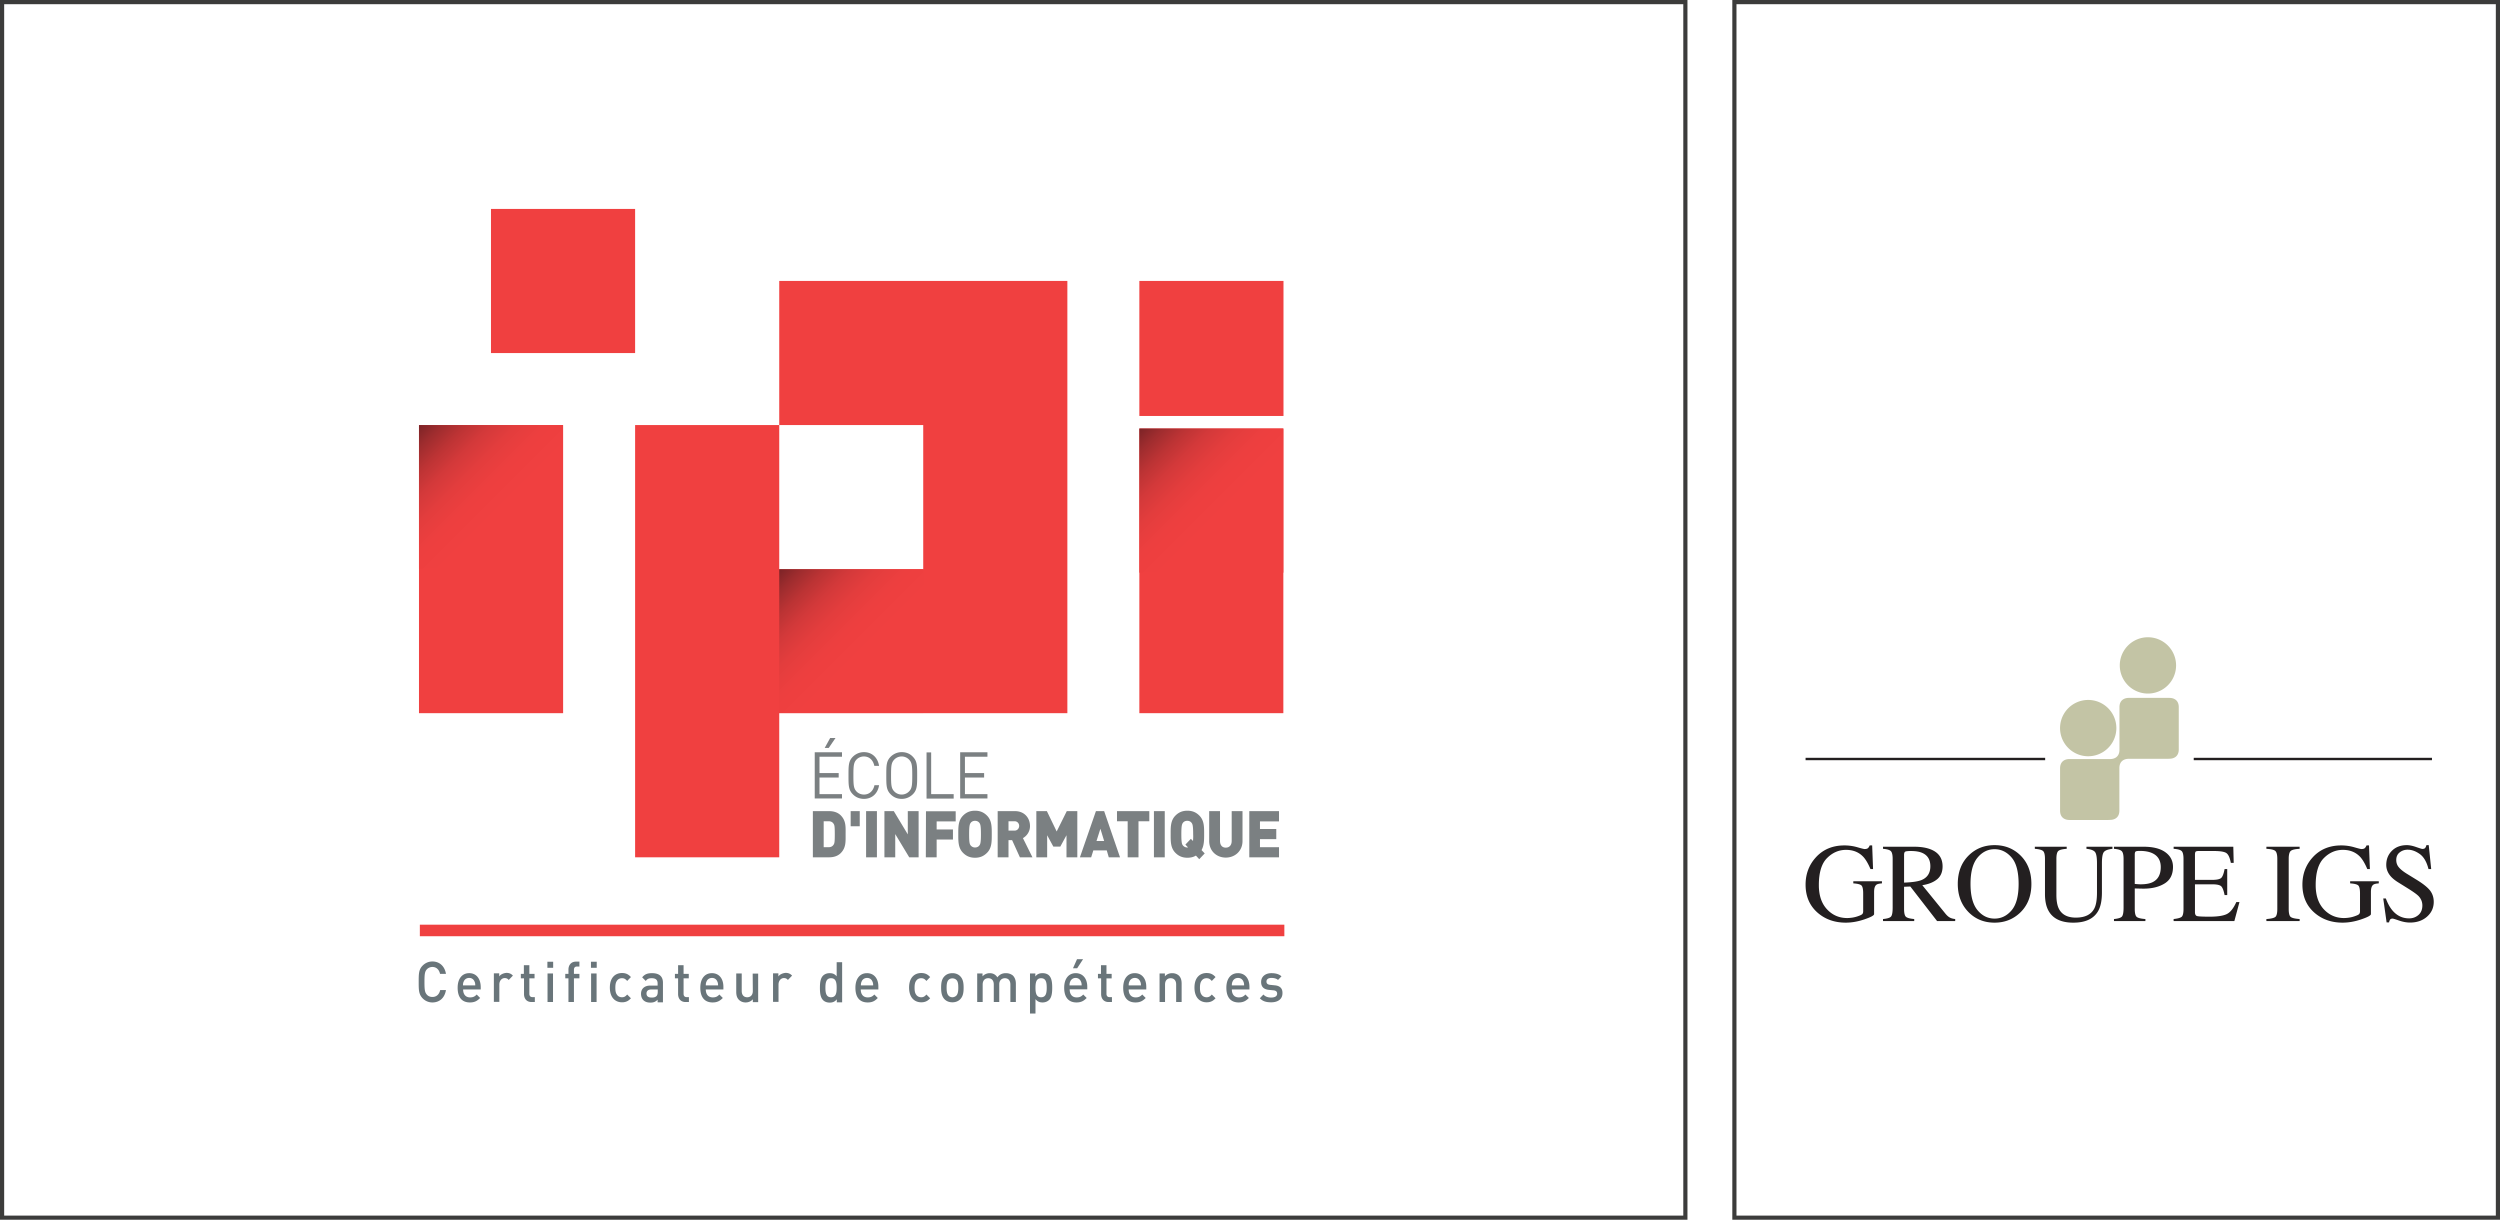 <svg xmlns="http://www.w3.org/2000/svg" width="600" height="292.738" viewBox="0 0 600 292.738"><path d="M100.763 221.925v2.77h207.482v-2.77H100.763zm172.682-50.762h34.558v-68.318h-34.558v68.318zm-121.02-121.02h-34.591v34.592h34.592V50.143zm-17.278 51.87h-34.592v69.15h34.592v-69.15zm172.89-34.591h-34.592v32.41h34.592v-32.41zm-121.02 103.741h69.15V67.422h-69.15v34.592h34.558v34.592h-34.557v-34.592h-34.592v103.74h34.592v-34.591z" fill="#f04040"/><path d="M202.08 190.588h-5.402v-3.982h4.606v-1.073h-4.606v-3.913h5.402v-1.073h-6.544v11.08h6.544v-1.039zm-1.558-13.47h-1.281l-1.316 2.39h.97l1.627-2.39zm6.821 4.433c1.316 0 2.216.9 2.493 2.25h1.143c-.346-2.077-1.766-3.289-3.636-3.289-1.038 0-1.973.416-2.7 1.143-1.005 1.039-1.005 2.112-1.005 4.467s0 3.428 1.005 4.466c.727.762 1.662 1.143 2.7 1.143 1.87 0 3.324-1.212 3.636-3.29h-1.108c-.277 1.351-1.212 2.251-2.528 2.251-.692 0-1.35-.277-1.8-.761-.658-.728-.727-1.49-.727-3.81s.069-3.081.727-3.808a2.457 2.457 0 0 1 1.8-.762zm9.073 10.18c1.038 0 1.973-.415 2.7-1.143 1.005-1.038 1.005-2.146 1.005-4.466 0-2.355 0-3.428-1.005-4.467-.692-.762-1.627-1.143-2.7-1.143-1.04 0-1.974.416-2.701 1.143-1.005 1.039-1.005 2.112-1.005 4.467 0 2.354 0 3.428 1.005 4.466.727.762 1.627 1.143 2.7 1.143zm-1.836-9.384a2.468 2.468 0 0 1 3.498-.138l.138.138c.658.727.727 1.455.727 3.775s-.069 3.081-.727 3.774a2.468 2.468 0 0 1-3.497.138l-.139-.138c-.658-.727-.727-1.454-.727-3.774 0-2.32.07-3.048.727-3.775zm14.266 8.241h-5.367v-10.007h-1.108v11.08h6.51v-1.073h-.035zm8.138 0h-5.402v-3.982h4.605v-1.073h-4.605v-3.913h5.402v-1.073h-6.545v11.08h6.545v-1.039zm-35.146 5.16c-.727-.762-1.732-1.074-2.84-1.074h-3.912v11.08h3.912c1.108 0 2.113-.31 2.84-1.073 1.212-1.28 1.108-2.7 1.108-4.432 0-1.731.138-3.185-1.108-4.501zm-1.766 6.96c-.243.38-.589.623-1.247.623h-1.142v-6.233h1.142c.658 0 1.004.243 1.247.623.208.312.277.624.277 2.494s-.07 2.181-.277 2.493zm4.086-4.398h2.181v-3.636h-2.181v3.636zm3.705 7.445h2.597v-11.08h-2.597v11.08zm10.007-5.506l-3.359-5.575h-2.25v11.08h2.596v-5.574l3.36 5.575h2.25v-11.08h-2.597v5.574zm4.328 5.506h2.597v-4.26h3.913v-2.423h-3.913v-1.94h4.57v-2.423h-7.132l-.035 11.046zm14.751-9.938c-.762-.796-1.662-1.247-2.943-1.247s-2.182.45-2.943 1.247c-1.109 1.177-1.074 2.736-1.074 4.398 0 1.662-.035 3.22 1.074 4.397.761.797 1.662 1.247 2.943 1.247s2.181-.45 2.943-1.247c1.108-1.177 1.073-2.735 1.073-4.397 0-1.662.035-3.22-1.073-4.398zm-1.904 7.098c-.208.277-.554.485-1.04.485-.484 0-.83-.242-1.038-.485-.242-.311-.38-.692-.38-2.7s.138-2.39.38-2.736c.208-.277.554-.485 1.039-.485.485 0 .83.208 1.039.485.242.312.38.693.38 2.736 0 2.008-.138 2.389-.38 2.7zm12.153-4.674c0-1.835-1.246-3.567-3.6-3.567h-4.156v11.08h2.597v-4.12h.866l1.87 4.12h3.012l-2.285-4.604c.796-.45 1.696-1.42 1.696-2.91zm-3.705 1.108h-1.454v-2.25h1.454c.693 0 1.108.553 1.108 1.107 0 .589-.415 1.143-1.108 1.143zm10.111.208l-2.354-4.883h-2.528v11.08h2.597v-5.297l1.489 2.735h1.662l1.489-2.735v5.298h2.597v-11.08h-2.528l-2.424 4.882zm9.419-4.883l-3.844 11.08h2.701l.52-1.661h3.22l.485 1.662h2.7l-3.809-11.08h-1.973zm.138 7.168l.935-2.943.9 2.943h-1.835zm4.883-4.744h2.597v8.657h2.597v-8.657h2.597v-2.424h-7.757v2.424h-.034zm8.899 8.657h2.597v-11.08h-2.597v11.08zm12.05-5.54c0-1.662.034-3.22-1.074-4.398-.762-.796-1.662-1.247-2.943-1.247-1.281 0-2.182.45-2.943 1.247-1.108 1.177-1.074 2.736-1.074 4.398 0 1.662-.034 3.22 1.074 4.397.761.797 1.662 1.247 2.943 1.247.796 0 1.489-.173 2.043-.52l.796.866 1.316-1.385-.762-.797c.624-1.108.624-2.423.624-3.808zm-2.667 1.627l-.519-.52-1.316 1.386.658.692h-.208c-.484 0-.83-.242-1.038-.485-.243-.311-.381-.692-.381-2.7s.138-2.39.38-2.736c.208-.277.555-.485 1.04-.485s.83.208 1.038.485c.243.312.381.693.381 2.736.035.554 0 1.073-.035 1.627zm9.28-.035c0 1.04-.554 1.628-1.42 1.628s-1.384-.589-1.384-1.628v-7.133h-2.597v7.168c0 2.424 1.8 3.982 3.982 3.982 2.181 0 4.016-1.558 4.016-3.982v-7.168h-2.597v7.133zm11.358-4.709v-2.424h-7.133v11.08h7.133v-2.423h-4.57v-1.94h3.912v-2.423h-3.913v-1.835h4.57v-.035z" fill="#7b8082"/><path d="M103.776 232.071c1.004 0 1.627.692 1.835 1.662h1.42c-.312-1.904-1.593-2.978-3.255-2.978-.935 0-1.766.381-2.39 1.039-.9.935-.9 2.008-.9 3.878s0 2.909.9 3.878a3.246 3.246 0 0 0 2.39 1.04c1.662 0 2.943-1.04 3.254-2.979h-1.385c-.207.97-.83 1.662-1.87 1.662-.553 0-1.038-.207-1.35-.588-.45-.52-.554-1.074-.554-3.013 0-1.939.104-2.493.554-3.012a1.82 1.82 0 0 1 1.35-.589zm8.83 1.489c-1.663 0-2.77 1.281-2.77 3.497 0 2.597 1.28 3.532 2.942 3.532 1.143 0 1.766-.38 2.459-1.073l-.831-.831c-.45.484-.866.692-1.593.692-1.073 0-1.662-.762-1.662-1.904h4.224v-.624c-.034-1.939-1.038-3.29-2.77-3.29zm-1.49 2.943c0-.415.035-.623.174-.935.207-.52.692-.865 1.315-.865.624 0 1.074.346 1.282.865.138.312.173.52.173.935h-2.944zm8.692-2.147v-.761h-1.282v6.856h1.316v-4.156c0-.935.589-1.558 1.281-1.558.45 0 .693.139.97.45l1.004-1.038c-.45-.485-.935-.658-1.558-.658-.727.069-1.42.38-1.731.865zm7.237-2.7h-1.316v2.077h-.727v1.073h.761v3.775c0 1.004.554 1.904 1.801 1.904h.796v-1.177h-.588c-.485 0-.727-.312-.727-.797v-3.705h1.246v-1.073h-1.246v-2.078zm4.328.623h1.385v-1.455h-1.385v1.455zm.035 8.206h1.315v-6.856h-1.315v6.856zm5.02-7.79v1.038h-.761v1.073h.761v5.68h1.316v-5.68h1.316v-1.073h-1.316v-.97c0-.519.243-.796.727-.796h.589v-1.177h-.831c-1.212 0-1.8.9-1.8 1.904zm5.437 7.79h1.316v-6.856h-1.316v6.856zm-.035-8.206h1.385v-1.455h-1.385v1.455zm7.445 2.493c.52 0 .83.173 1.246.658l.9-.935c-.623-.693-1.246-.97-2.146-.97-1.455 0-2.909.935-2.909 3.498 0 2.562 1.454 3.531 2.909 3.531.9 0 1.523-.277 2.147-.97l-.9-.9c-.416.485-.728.659-1.247.659-.52 0-.935-.208-1.212-.624-.277-.38-.381-.865-.381-1.662 0-.796.104-1.281.38-1.662.278-.415.693-.623 1.213-.623zm7.202-1.212c-1.073 0-1.731.242-2.355 1.004l.866.866c.346-.485.693-.658 1.42-.658 1.004 0 1.42.415 1.42 1.281v.485h-1.732c-1.489 0-2.25.83-2.25 1.973 0 .59.173 1.109.519 1.49.415.415.935.623 1.731.623.797 0 1.247-.208 1.732-.693v.623h1.28v-4.605c.035-1.593-.865-2.39-2.63-2.39zm1.385 4.467c0 .484-.104.796-.277 1.004-.346.346-.727.38-1.212.38-.83 0-1.212-.345-1.212-.969 0-.623.416-.97 1.178-.97h1.523v.555zm6.198-6.372h-1.316v2.078h-.761v1.073h.761v3.775c0 1.004.554 1.904 1.801 1.904h.796v-1.177h-.554c-.484 0-.727-.312-.727-.797v-3.705h1.247v-1.073h-1.247v-2.078zm6.787 1.905c-1.662 0-2.77 1.281-2.77 3.497 0 2.597 1.316 3.532 2.943 3.532 1.143 0 1.766-.38 2.459-1.073l-.831-.831c-.45.484-.866.692-1.593.692-1.074 0-1.662-.762-1.662-1.904h4.224v-.624c0-1.939-1.004-3.29-2.77-3.29zm-1.454 2.943c0-.415.034-.623.173-.935.208-.52.692-.865 1.316-.865s1.073.346 1.28.865c.14.312.174.52.174.935h-2.943zm11.288 1.316c0 1.073-.623 1.524-1.35 1.524-.728 0-1.316-.45-1.316-1.524v-4.19h-1.316v4.398c0 .761.138 1.42.658 1.939.38.38.935.623 1.593.623.658 0 1.28-.242 1.731-.762v.693h1.281v-6.856h-1.316l.035 4.155zm6.129-3.463v-.761h-1.281v6.856h1.315v-4.156c0-.935.59-1.558 1.282-1.558.45 0 .692.139.97.45l1.003-1.038c-.45-.485-.935-.658-1.558-.658-.727.069-1.42.38-1.731.865zm13.989-.034c-.485-.589-1.004-.762-1.697-.762-.658 0-1.212.242-1.593.623-.657.693-.727 1.87-.727 2.909 0 1.039.07 2.216.727 2.908.347.381.935.624 1.593.624.693 0 1.247-.173 1.732-.797v.727h1.28v-9.626H200.8v3.394zm-1.35 5.02c-1.178 0-1.35-1.073-1.35-2.285s.172-2.285 1.35-2.285 1.35 1.039 1.35 2.285c0 1.212-.139 2.286-1.35 2.286zm8.622-5.782c-1.663 0-2.77 1.281-2.77 3.497 0 2.597 1.28 3.532 2.943 3.532 1.142 0 1.766-.38 2.424-1.073l-.832-.831c-.45.484-.865.692-1.592.692-1.074 0-1.662-.762-1.662-1.904h4.224v-.624c.035-1.939-1.004-3.29-2.735-3.29zm-1.455 2.943c0-.415.035-.623.173-.935.208-.52.693-.865 1.316-.865.623 0 1.074.346 1.281.865.139.312.173.52.173.935h-2.943zm14.474-1.731c.52 0 .831.173 1.247.658l.9-.935c-.623-.693-1.247-.97-2.147-.97-1.454 0-2.909.935-2.909 3.498 0 2.562 1.455 3.531 2.91 3.531.9 0 1.523-.277 2.146-.97l-.9-.9c-.416.485-.728.659-1.247.659-.485 0-.935-.208-1.212-.624-.277-.38-.38-.865-.38-1.662 0-.796.103-1.281.38-1.662.277-.415.693-.623 1.212-.623zm7.48-1.212c-.9 0-1.524.346-1.94.796-.623.658-.761 1.558-.761 2.701 0 1.177.173 2.043.761 2.701.416.45 1.04.796 1.94.796s1.523-.346 1.938-.796c.624-.693.762-1.558.762-2.7s-.138-2.01-.762-2.702c-.415-.45-1.038-.796-1.939-.796zm.969 5.367a1.389 1.389 0 0 1-.97.416c-.346 0-.692-.139-.935-.416-.38-.416-.45-1.143-.45-1.87s.07-1.454.45-1.87c.243-.242.554-.38.935-.38s.728.138.97.38c.415.416.45 1.143.45 1.87 0 .727-.07 1.454-.45 1.87zm11.877-5.367c-.866 0-1.524.312-2.043 1.004-.416-.658-1.039-1.004-1.835-1.004a2.36 2.36 0 0 0-1.732.762v-.693h-1.28v6.856h1.315v-4.19c0-1.073.623-1.523 1.35-1.523.728 0 1.316.45 1.316 1.523v4.19h1.316v-4.259c0-1.004.658-1.454 1.35-1.454.728 0 1.316.45 1.316 1.523v4.19h1.316v-4.397c0-.762-.208-1.42-.692-1.94-.45-.38-1.04-.588-1.697-.588zm8.795 0c-.693 0-1.247.173-1.731.796v-.727h-1.282v9.626h1.316v-3.462c.485.588 1.004.796 1.697.796.658 0 1.212-.242 1.593-.623.658-.693.727-1.87.727-2.909 0-1.039-.07-2.216-.727-2.908-.347-.381-.935-.59-1.593-.59zm-.346 5.783c-1.178 0-1.35-1.074-1.35-2.286s.172-2.285 1.35-2.285 1.35 1.039 1.35 2.285c0 1.212-.173 2.286-1.35 2.286zm8.31-5.783c-1.662 0-2.77 1.281-2.77 3.497 0 2.597 1.316 3.532 2.943 3.532 1.143 0 1.766-.38 2.459-1.073l-.831-.831c-.45.484-.831.692-1.593.692-1.074 0-1.662-.762-1.662-1.939h4.224v-.623c0-1.905-1.039-3.255-2.77-3.255zm-1.489 2.943c0-.415.035-.623.173-.935.208-.52.693-.865 1.281-.865.624 0 1.074.346 1.282.865.138.312.173.52.173.935h-2.909zm3.255-6.302h-1.454l-.97 2.182h1.004l1.42-2.182zm5.61 1.454h-1.316v2.078h-.727v1.073h.761v3.775c0 1.004.554 1.904 1.8 1.904h.797v-1.177h-.588c-.485 0-.727-.312-.727-.797v-3.705h1.246v-1.073h-1.246v-2.078zm6.786 1.905c-1.662 0-2.77 1.281-2.77 3.497 0 2.597 1.281 3.532 2.943 3.532 1.143 0 1.766-.38 2.459-1.073l-.831-.831c-.45.484-.866.692-1.593.692-1.073 0-1.662-.762-1.662-1.904h4.224v-.624c0-1.939-1.004-3.29-2.77-3.29zm-1.454 2.943c0-.415.035-.623.173-.935.208-.52.693-.865 1.316-.865.623 0 1.073.346 1.281.865.139.312.173.52.173.935h-2.943zm10.423-2.943c-.658 0-1.282.242-1.732.762v-.693h-1.281v6.856h1.316v-4.19c0-1.073.623-1.523 1.35-1.523s1.316.45 1.316 1.523v4.19h1.316v-4.397c0-.762-.139-1.42-.658-1.94-.416-.38-.97-.588-1.627-.588zm8.275 1.212c.52 0 .831.173 1.247.658l.9-.935c-.623-.693-1.246-.97-2.147-.97-1.454 0-2.908.935-2.908 3.498 0 2.562 1.454 3.531 2.908 3.531.9 0 1.524-.277 2.147-.97l-.9-.9c-.416.485-.727.659-1.247.659-.485 0-.935-.208-1.212-.624-.277-.38-.38-.865-.38-1.662 0-.796.103-1.281.38-1.662.277-.415.693-.623 1.212-.623zm7.514-1.212c-1.662 0-2.77 1.281-2.77 3.497 0 2.597 1.316 3.532 2.943 3.532 1.143 0 1.766-.38 2.459-1.073l-.831-.831c-.45.484-.866.692-1.593.692-1.073 0-1.662-.762-1.662-1.904h4.224v-.624c0-1.939-1.004-3.29-2.77-3.29zm-1.454 2.943c0-.415.035-.623.173-.935.208-.52.693-.865 1.316-.865.623 0 1.073.346 1.281.865.139.312.173.52.173.935h-2.943zm10.25-.034l-1.04-.104c-.692-.07-.9-.381-.9-.797 0-.52.416-.865 1.178-.865.623 0 1.211.138 1.592.484l.831-.865c-.588-.554-1.454-.762-2.423-.762-1.35 0-2.459.762-2.459 2.112 0 1.212.693 1.8 1.94 1.905l1.038.103c.623.07.866.347.866.797 0 .658-.624.935-1.42.935-.658 0-1.35-.139-1.87-.727l-.866.9c.762.796 1.663.97 2.736.97 1.558 0 2.7-.728 2.7-2.182.035-1.212-.657-1.8-1.904-1.904z" fill="#69757a"/><linearGradient id="a" gradientUnits="userSpaceOnUse" x1="187.285" y1="1873.419" x2="207.021" y2="1893.155" gradientTransform="translate(0 -1736.598)"><stop offset="0" stop-color="#7e2427"/><stop offset=".122" stop-color="#9d2c2e"/><stop offset=".267" stop-color="#bb3334"/><stop offset=".421" stop-color="#d3393a"/><stop offset=".585" stop-color="#e33d3d"/><stop offset=".767" stop-color="#ed3f3f"/><stop offset="1" stop-color="#f04040"/></linearGradient><path d="M221.575 136.606h-34.557v34.522h34.557v-34.592.07z" fill="url(#a)"/><linearGradient id="b" gradientUnits="userSpaceOnUse" x1="273.686" y1="1839.701" x2="293.436" y2="1859.451" gradientTransform="translate(0 -1736.598)"><stop offset="0" stop-color="#7e2427"/><stop offset=".122" stop-color="#9d2c2e"/><stop offset=".267" stop-color="#bb3334"/><stop offset=".421" stop-color="#d3393a"/><stop offset=".585" stop-color="#e33d3d"/><stop offset=".767" stop-color="#ed3f3f"/><stop offset="1" stop-color="#f04040"/></linearGradient><path d="M273.445 102.845v34.592h34.558v-34.592h-34.558z" fill="url(#b)"/><linearGradient id="c" gradientUnits="userSpaceOnUse" x1="100.816" y1="1838.855" x2="120.554" y2="1858.593" gradientTransform="translate(0 -1736.598)"><stop offset="0" stop-color="#7e2427"/><stop offset=".122" stop-color="#9d2c2e"/><stop offset=".267" stop-color="#bb3334"/><stop offset=".421" stop-color="#d3393a"/><stop offset=".585" stop-color="#e33d3d"/><stop offset=".767" stop-color="#ed3f3f"/><stop offset="1" stop-color="#f04040"/></linearGradient><path d="M100.555 102.014h34.558v34.522h-34.558v-34.522z" fill="url(#c)"/><path d="M599 1v290.738H416.755V1H599M403.99 1v290.738H1V1h402.99M600 0H415.755v292.738H600V0zM404.99 0H0v292.738h404.99V0z" fill="#3c3c3b"/><path d="M444.793 212.011c.992.063 1.634.22 1.928.474.294.254.442.901.442 1.936v4.305c0 .3-.079.525-.237.678-.158.156-.558.336-1.198.546a6.938 6.938 0 0 1-1.252.289c-.438.062-.82.092-1.144.092-1.924 0-3.54-.697-4.845-2.092-1.309-1.396-1.963-3.335-1.963-5.82 0-3.01.656-5.172 1.97-6.484 1.31-1.312 2.831-1.968 4.56-1.968 1.704 0 3.087.562 4.148 1.686.588.64 1.16 1.614 1.712 2.922h.618l-.211-5.675h-.592c-.114.281-.252.498-.414.645-.162.15-.438.224-.823.224-.15 0-.729-.144-1.737-.435a11.208 11.208 0 0 0-3.082-.434c-2.887 0-5.203.987-6.952 2.962-1.59 1.792-2.382 3.942-2.382 6.453 0 2.851.997 5.126 2.988 6.82 1.809 1.535 4.029 2.302 6.662 2.302 1.43 0 2.92-.262 4.47-.79 1.55-.527 2.324-.946 2.324-1.262v-5.305c0-.88.185-1.458.552-1.737.22-.177.663-.286 1.33-.331v-.501h-6.872v.5zm22.112 7.269l-5.555-6.833c1.501-.228 2.688-.704 3.562-1.423.871-.72 1.308-1.751 1.308-3.094 0-2-.982-3.374-2.95-4.12-1.034-.395-2.328-.593-3.882-.593h-7.465v.5c.974.08 1.603.266 1.89.56.283.294.427.915.427 1.862v11.678c0 1.124-.127 1.84-.383 2.146-.253.308-.898.51-1.934.606v.487h7.492v-.487c-1.02-.088-1.679-.264-1.984-.533-.3-.267-.453-.9-.453-1.902v-5.307l1.502-.065 6.423 8.294h4.346v-.487c-.535-.052-.974-.175-1.318-.37-.341-.191-.682-.498-1.026-.92zm-9.927-7.452v-6.649c0-.403.086-.661.256-.77.172-.11.641-.166 1.402-.166 1.133 0 2.042.154 2.726.461 1.282.571 1.923 1.637 1.923 3.2 0 1.623-.716 2.73-2.146 3.318-.834.333-2.222.533-4.16.606zm21.724-8.993c-2.423 0-4.462.794-6.122 2.382-1.808 1.74-2.712 4.048-2.712 6.927 0 2.738.847 4.98 2.542 6.727 1.666 1.712 3.764 2.566 6.292 2.566 2.36 0 4.376-.771 6.043-2.315 1.861-1.731 2.79-4.055 2.79-6.978 0-2.879-.897-5.184-2.696-6.914-1.66-1.596-3.707-2.395-6.137-2.395zm4.075 15.648c-1.128 1.32-2.485 1.98-4.075 1.98-1.624 0-2.993-.676-4.107-2.034-1.116-1.356-1.672-3.45-1.672-6.285 0-2.845.558-4.945 1.677-6.3 1.12-1.356 2.487-2.035 4.102-2.035 1.561 0 2.915.655 4.055 1.961 1.14 1.308 1.712 3.433 1.712 6.374 0 2.904-.563 5.018-1.692 6.34zm17.972-14.766c.983.097 1.65.333 2.003.704.35.374.524 1.292.524 2.76v7.016c0 1.722-.21 2.994-.632 3.819-.754 1.475-2.233 2.211-4.437 2.211-2.01 0-3.373-.72-4.093-2.159-.386-.791-.579-1.89-.579-3.305v-8.624c0-.992.153-1.626.46-1.902.306-.277.977-.45 2.013-.52v-.5h-7.649v.5c1.019.08 1.68.257 1.982.533.302.277.454.907.454 1.889v8.427c0 1.669.285 3.011.857 4.028 1.052 1.895 3.037 2.844 5.95 2.844 2.95 0 4.951-.962 6.003-2.883.572-1.044.857-2.497.857-4.358v-7.016c0-1.414.16-2.315.48-2.706.32-.391 1.004-.644 2.047-.758v-.5h-6.24v.5zm18.954.83c-1.213-.887-2.96-1.33-5.241-1.33h-7.11v.5c.965.08 1.59.267 1.875.566.286.298.429.918.429 1.856v11.678c0 1.116-.128 1.828-.382 2.14-.255.313-.897.516-1.922.612v.487h7.543v-.487c-1.079-.079-1.775-.25-2.085-.514-.313-.262-.469-.903-.469-1.921v-4.898c.22 0 .555.006 1.008.02.45.013.824.02 1.113.02 2.018 0 3.7-.412 5.041-1.239 1.344-.825 2.015-2.154 2.015-3.987 0-1.45-.605-2.616-1.815-3.504zm-3.056 7.163c-.71.351-1.686.526-2.923.526-.14 0-.286-.005-.433-.015-.15-.008-.466-.033-.95-.078v-7.03c0-.379.064-.62.193-.732.125-.11.466-.163 1.019-.163 1.168 0 2.132.167 2.897.5 1.42.614 2.131 1.747 2.131 3.397 0 1.754-.645 2.954-1.934 3.595zm17.728 7.693c-.869.401-2.217.6-4.043.6-1.684 0-2.697-.048-3.033-.145-.339-.095-.508-.412-.508-.947v-6.675h4.149c1.14 0 1.869.168 2.183.507.318.336.576 1.03.778 2.072h.632v-6.24h-.632c-.193 1.044-.449 1.738-.763 2.08-.315.342-1.05.514-2.198.514h-4.148v-6.017c0-.35.046-.59.138-.719.092-.126.335-.19.731-.19h3.659c1.58 0 2.598.176 3.055.528.457.35.8 1.123 1.027 2.317h.684l-.093-3.872h-14.322v.501c1 .07 1.645.252 1.934.546.29.294.437.92.437 1.876v11.995c0 1.018-.15 1.652-.443 1.902-.294.25-.938.427-1.928.532v.488h14.575l1.223-4.555h-.75c-.695 1.537-1.474 2.503-2.344 2.902zm9.559-15.686c1.098.053 1.808.223 2.134.507.323.286.487.924.487 1.915v11.995c0 1.045-.164 1.69-.487 1.941-.326.25-1.036.415-2.134.494v.487h7.978v-.487c-1.097-.079-1.807-.244-2.133-.494-.324-.25-.488-.896-.488-1.941v-11.995c0-.991.164-1.629.488-1.915.326-.284 1.036-.454 2.133-.507v-.5h-7.978v.5zm20.098 8.294c.992.063 1.634.22 1.93.474.292.254.44.901.44 1.936v4.305c0 .3-.079.525-.235.678-.161.156-.558.336-1.2.546a6.917 6.917 0 0 1-1.252.289 8.245 8.245 0 0 1-1.144.092c-1.923 0-3.538-.697-4.845-2.092-1.307-1.396-1.961-3.335-1.961-5.82 0-3.01.654-5.172 1.967-6.484 1.311-1.312 2.834-1.968 4.562-1.968 1.703 0 3.086.562 4.149 1.686.586.64 1.159 1.614 1.712 2.922h.618l-.212-5.675h-.593c-.112.281-.252.498-.414.645-.162.15-.437.224-.823.224-.148 0-.73-.144-1.737-.435a11.19 11.19 0 0 0-3.082-.434c-2.887 0-5.205.987-6.952 2.962-1.588 1.792-2.381 3.942-2.381 6.453 0 2.851.996 5.126 2.988 6.82 1.808 1.535 4.028 2.302 6.66 2.302 1.431 0 2.923-.262 4.472-.79 1.548-.527 2.321-.946 2.321-1.262v-5.305c0-.88.187-1.458.555-1.737.22-.177.662-.286 1.33-.331v-.501h-6.873v.5zm19.166 1.698c-.608-.763-1.653-1.6-3.136-2.515l-2.37-1.46c-.887-.545-1.54-1.066-1.96-1.568-.422-.49-.632-1.082-.632-1.778 0-.77.273-1.374.821-1.81.55-.433 1.191-.65 1.929-.65.948 0 1.907.342 2.877 1.027.97.683 1.674 1.892 2.113 3.62h.645l-.592-5.74h-.552c-.071.29-.17.513-.299.67-.127.16-.356.24-.69.24-.122 0-.616-.153-1.48-.456-.867-.303-1.605-.454-2.22-.454-1.492 0-2.69.451-3.591 1.355-.908.905-1.36 2.038-1.36 3.397 0 1.028.384 1.967 1.148 2.817.412.449.963.892 1.659 1.331l2.304 1.435c1.325.825 2.193 1.445 2.606 1.857.63.65.947 1.412.947 2.29 0 .975-.313 1.733-.94 2.279-.629.543-1.372.815-2.232.815-1.588 0-2.918-.628-3.99-1.883-.614-.718-1.149-1.685-1.606-2.896h-.62l.805 5.74h.59c.036-.218.11-.428.22-.62.108-.191.322-.288.639-.288.13 0 .651.159 1.56.475.908.314 1.779.474 2.612.474 1.659 0 3.023-.474 4.089-1.422 1.066-.948 1.602-2.13 1.602-3.544 0-1.052-.302-1.964-.897-2.738zm-92.36-31.843h-57.5v.578h57.5v-.578zm92.836 0h-57.177v.578h57.177v-.578z" fill="#231f20"/><path d="M501.169 181.5a6.757 6.757 0 1 0 0-13.514 6.757 6.757 0 0 0 0 13.515zm14.334-15.045a6.757 6.757 0 1 0 0-13.514 6.757 6.757 0 0 0 0 13.514zm5.168 1.04h-9.767c-1.055 0-2.234.527-2.234 2.233v10.212c0 1.706-1.177 2.234-2.232 2.234h-9.786c-1.057 0-2.235.528-2.235 2.234v10.151c0 1.706 1.178 2.234 2.235 2.234h9.34l.424-.02c1.056 0 2.234-.528 2.234-2.233v-10.194c0-1.705 1.178-2.232 2.234-2.232h9.36l.427-.02c1.056 0 2.233-.528 2.233-2.234v-10.132c0-1.706-1.177-2.233-2.233-2.233z" fill="#c3c4a5"/></svg>